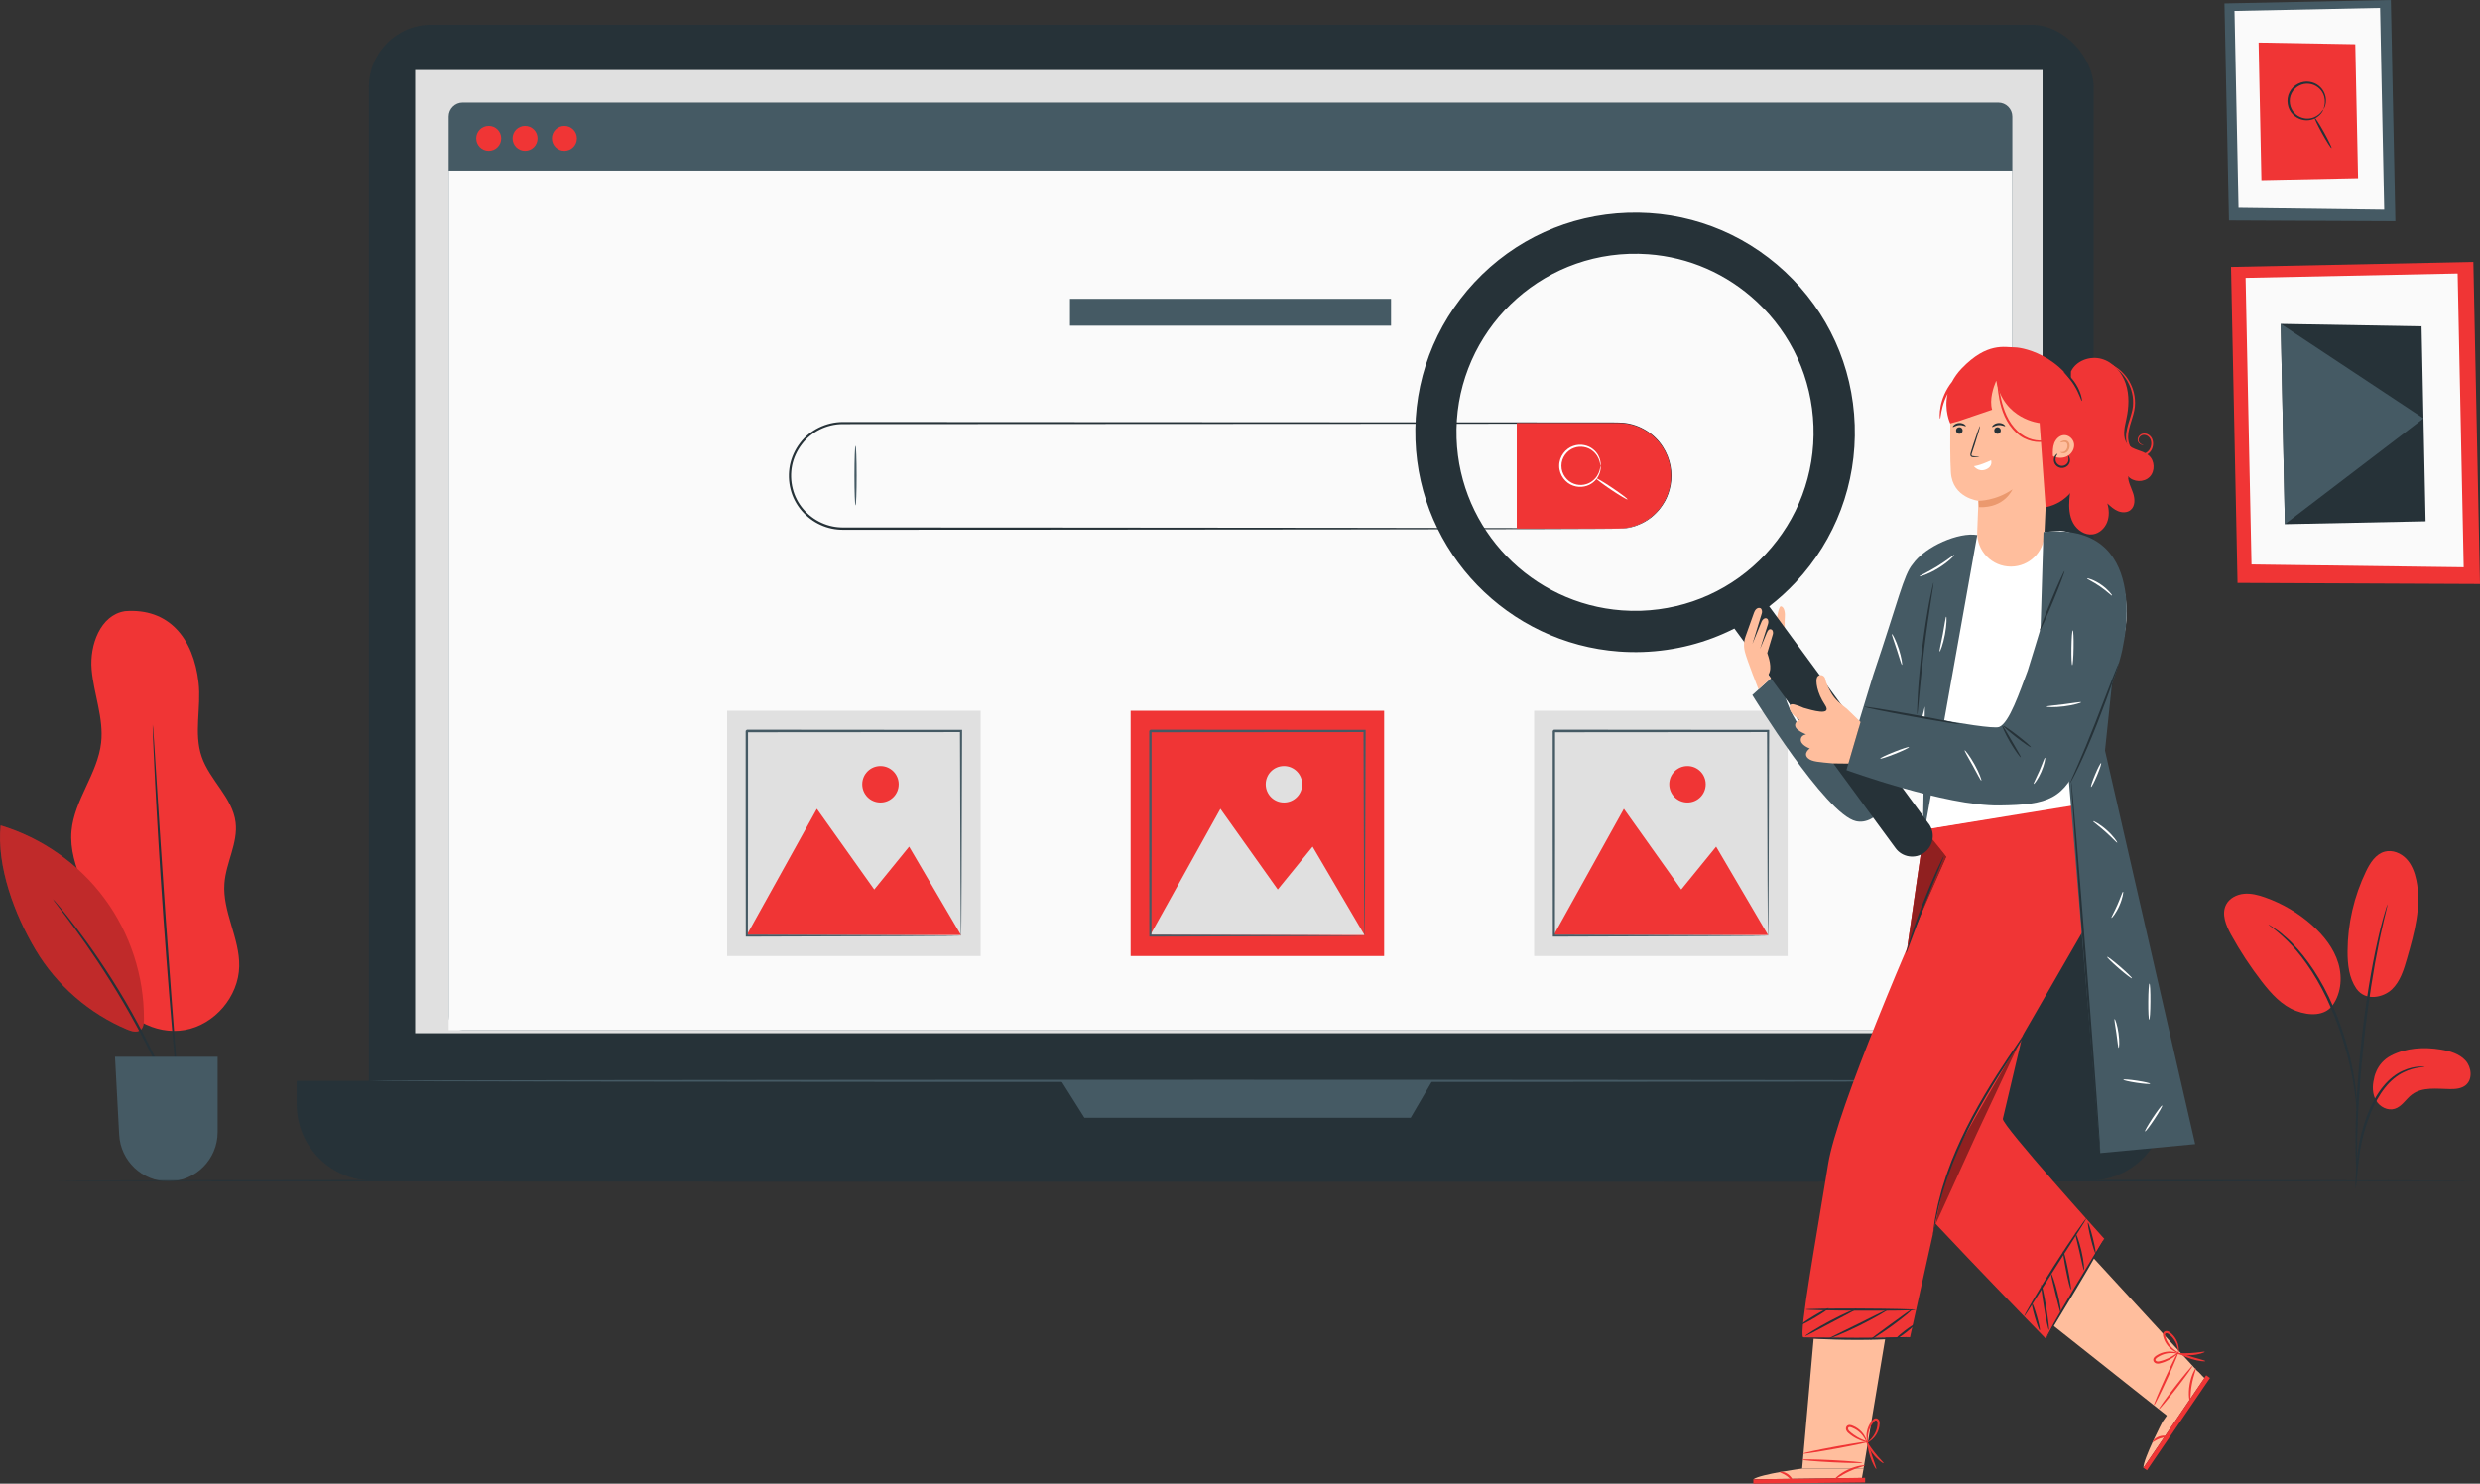 <?xml version="1.0" encoding="UTF-8"?>
<svg id="Layer_2" data-name="Layer 2" xmlns="http://www.w3.org/2000/svg" viewBox="0 0 578.07 345.84">
  <rect x="0" y="0" width="578.07" height="345.84" fill="#333333" stroke="none"/>
  <defs>
    <style>
 .cls-1{fill:#fff;}
.cls-2{fill:#fafafa;}
.cls-3{fill:#455a64;}
.cls-4{opacity:.2;}
.cls-5{fill:#f03535;}
.cls-6{fill:#e0e0e0;}
.cls-7{opacity:.4;}
.cls-8{fill:#eb996e;}
.cls-9{fill:#ffbe9d;}
.cls-10{fill:#263238;}
	 #hander{animation:slap 4s forwards infinite;transform-box:fill-box;transform-origin:center right}
      @-webkit-keyframes slap{0%{transform:rotate(0deg);}
      25%{transform:rotate(3deg);/* Sağa döndür */
      }
      50%{transform:rotate(0deg);/* Sola döndür */
      }
      75%{transform:rotate(2deg);/* Küçük bir düzeltme */
      }
      100%{transform:rotate(0deg);/* Başlangıç durumuna dönüş */
      }
      }
    </style>
  </defs>
  <g id="Device">
    <g>
      <g>
        <rect class="cls-10" x="85.98" y="5.76" width="402.04" height="265.86" rx="14.57" ry="14.57"/>
        <path class="cls-10" d="m69.16,251.95h435.57v5.47c0,9.82-7.97,17.8-17.8,17.8H86.96c-9.82,0-17.8-7.97-17.8-17.8v-5.47h0Z"/>
        <rect class="cls-6" x="96.77" y="16.32" width="379.33" height="224.52"/>
        <polygon class="cls-3" points="247.36 251.95 252.77 260.55 328.82 260.55 333.84 251.95 247.36 251.95"/>
      </g>
      <g>
        <g>
          <path class="cls-3" d="m107.85,23.92h357.94c1.81,0,3.27,1.47,3.27,3.27v209.65c0,1.81-1.47,3.27-3.27,3.27H107.85c-1.81,0-3.27-1.47-3.27-3.27V27.19c0-1.81,1.47-3.27,3.27-3.27Z"/>
          <rect class="cls-2" x="104.58" y="39.76" width="364.48" height="200.36"/>
          <path class="cls-5" d="m134.47,32.27c0,1.61-1.3,2.91-2.91,2.91s-2.91-1.3-2.91-2.91,1.3-2.91,2.91-2.91,2.91,1.3,2.91,2.91Z"/>
          <path class="cls-5" d="m116.83,32.27c0,1.61-1.3,2.91-2.91,2.91s-2.91-1.3-2.91-2.91,1.3-2.91,2.91-2.91,2.91,1.3,2.91,2.91Z"/>
          <path class="cls-5" d="m125.3,32.27c0,1.61-1.3,2.91-2.91,2.91s-2.91-1.3-2.91-2.91,1.3-2.91,2.91-2.91,2.91,1.3,2.91,2.91Z"/>
        </g>
        <g>
          <g>
            <path class="cls-10" d="m377.2,123.21s.38-.04,1.13-.08c.37-.04.83-.12,1.37-.21.53-.15,1.16-.28,1.84-.56,1.35-.53,2.97-1.41,4.44-2.95.74-.76,1.41-1.7,2-2.77.57-1.08,1-2.32,1.23-3.68.49-2.7,0-5.94-1.84-8.75-1.81-2.8-5.11-5.04-9.01-5.41-.97-.07-1.97-.06-2.99-.05-1.02,0-2.06,0-3.11,0-2.11,0-4.28,0-6.51,0-4.47,0-9.2.01-14.16.02-39.72.02-94.56.05-155.14.08-3.71,0-7.37,1.78-9.56,4.73-1.11,1.45-1.9,3.15-2.26,4.93-.35,1.78-.3,3.64.15,5.39.87,3.52,3.43,6.5,6.68,7.96,1.62.75,3.39,1.11,5.16,1.09,1.8,0,3.59,0,5.38,0,14.29,0,28.06.01,41.19.02,26.25.02,49.89.04,69.75.06,19.85.03,35.91.06,47.02.08,5.54.02,9.85.04,12.78.05,1.45.01,2.56.02,3.32.03.75,0,1.13.03,1.13.03,0,0-.38.02-1.13.03-.76,0-1.87.01-3.32.03-2.93.01-7.24.03-12.78.05-11.11.02-27.17.05-47.02.08-19.86.02-43.5.03-69.75.06-13.13,0-26.91,0-41.19.02-1.79,0-3.58,0-5.38,0-1.83.02-3.69-.35-5.37-1.13-3.38-1.52-6.06-4.63-6.97-8.3-.47-1.82-.52-3.76-.16-5.62.38-1.86,1.19-3.63,2.35-5.15,2.29-3.07,6.11-4.93,9.98-4.93,60.58.03,115.43.06,155.14.08,4.96,0,9.69.01,14.16.02,2.24,0,4.41,0,6.51,0,1.05,0,2.09,0,3.11,0,1.02,0,2.02,0,3.02.07,4,.4,7.36,2.7,9.19,5.57,1.87,2.87,2.35,6.18,1.84,8.92-.25,1.38-.69,2.64-1.28,3.73-.61,1.08-1.29,2.02-2.05,2.79-1.5,1.55-3.15,2.43-4.52,2.94-.68.28-1.32.4-1.86.54-.55.08-1.01.16-1.39.19-.75.03-1.13.03-1.13.03Z"/>
            <path class="cls-5" d="m377.2,123.21h-23.65v-24.62h23.65c6.8,0,12.31,5.51,12.31,12.31h0c0,6.8-5.51,12.31-12.31,12.31Z"/>
            <g>
              <path class="cls-1" d="m373.07,108.59c-.05,0-.04-.42-.24-1.12-.2-.69-.68-1.69-1.72-2.46-1.01-.77-2.65-1.19-4.24-.6-1.57.55-2.93,2.22-2.91,4.17-.02,1.95,1.34,3.63,2.91,4.18,1.59.6,3.23.17,4.24-.6,1.04-.77,1.52-1.77,1.72-2.46.2-.7.19-1.12.24-1.12.02,0,.03.1.04.3.01.2,0,.49-.09.87-.15.73-.6,1.83-1.69,2.7-1.06.87-2.85,1.39-4.62.76-1.75-.58-3.29-2.44-3.27-4.63-.02-2.19,1.51-4.05,3.27-4.63,1.77-.63,3.57-.11,4.62.76,1.1.87,1.55,1.97,1.69,2.7.08.37.1.67.09.87,0,.2-.02.3-.04.3Z"/>
              <path class="cls-1" d="m379.36,116.41c-.08.12-1.78-.88-3.8-2.24-2.02-1.36-3.59-2.55-3.51-2.67.08-.12,1.78.88,3.8,2.24,2.02,1.36,3.59,2.55,3.51,2.67Z"/>
            </g>
            <path class="cls-3" d="m199.42,117.82c-.14,0-.26-3.12-.26-6.96s.12-6.96.26-6.96.26,3.12.26,6.96-.12,6.96-.26,6.96Z"/>
          </g>
          <g>
            <rect class="cls-6" x="169.49" y="165.68" width="59.09" height="57.17"/>
            <polygon class="cls-5" points="174.07 217.95 190.41 188.53 203.78 207.34 211.91 197.35 223.99 217.95 174.07 217.95"/>
            <path class="cls-5" d="m209.48,182.81c0,2.35-1.9,4.25-4.25,4.25s-4.25-1.9-4.25-4.25,1.9-4.25,4.25-4.25,4.25,1.9,4.25,4.25Z"/>
            <path class="cls-3" d="m223.99,218.11s0-.08-.01-.23c0-.17,0-.39-.01-.67,0-.61-.02-1.47-.03-2.57-.01-2.27-.04-5.55-.06-9.71-.03-8.35-.07-20.24-.12-34.52l.24.24c-14.46.01-31.6.03-49.92.04-.07.06.53-.53.28-.27h0v3.24c0,1.08,0,2.16,0,3.23,0,2.14,0,4.26,0,6.37,0,4.2,0,8.31,0,12.32,0,8.01-.02,15.58-.03,22.54l-.24-.25c14.9.05,27.35.09,36.1.12,4.36.03,7.8.05,10.18.06,1.16.01,2.06.02,2.7.03.29,0,.52.01.7.01.16,0,.24,0,.25.01,0,0-.07,0-.22.01-.17,0-.39,0-.67.01-.63,0-1.51.02-2.65.03-2.37.02-5.79.04-10.13.06-8.79.03-21.29.07-36.26.12h-.25s0-.25,0-.25c0-6.96-.02-14.53-.03-22.54,0-4,0-8.12,0-12.32,0-2.1,0-4.22,0-6.37,0-1.07,0-2.15,0-3.23v-3.23h0c-.25.23.34-.37.29-.3,18.32.01,35.46.03,49.92.04h.24s0,.24,0,.24c-.05,14.34-.09,26.28-.12,34.67-.03,4.14-.05,7.4-.06,9.65-.01,1.09-.02,1.93-.03,2.53,0,.27,0,.48-.01.64,0,.14,0,.21-.01.21Z"/>
          </g>
          <g>
            <rect class="cls-5" x="263.54" y="165.68" width="59.09" height="57.17"/>
            <polygon class="cls-6" points="268.12 217.95 284.47 188.53 297.84 207.34 305.96 197.35 318.05 217.95 268.12 217.95"/>
            <path class="cls-6" d="m303.53,182.81c0,2.35-1.9,4.25-4.25,4.25s-4.25-1.9-4.25-4.25,1.9-4.25,4.25-4.25,4.25,1.9,4.25,4.25Z"/>
            <path class="cls-3" d="m318.05,218.11s0-.08-.01-.23c0-.17,0-.39-.01-.67,0-.61-.02-1.47-.03-2.57-.01-2.27-.04-5.55-.06-9.71-.03-8.35-.07-20.24-.12-34.52l.24.24c-14.46.01-31.6.03-49.92.04-.07.06.53-.53.28-.27h0v3.24c0,1.08,0,2.16,0,3.23,0,2.14,0,4.26,0,6.37,0,4.2,0,8.31,0,12.32,0,8.01-.02,15.58-.03,22.54l-.24-.25c14.9.05,27.35.09,36.1.12,4.36.03,7.8.05,10.18.06,1.16.01,2.06.02,2.7.03.29,0,.52.01.7.01.16,0,.24,0,.25.01,0,0-.07,0-.22.01-.17,0-.39,0-.67.01-.63,0-1.51.02-2.65.03-2.37.02-5.79.04-10.13.06-8.79.03-21.29.07-36.26.12h-.25s0-.25,0-.25c0-6.96-.02-14.53-.03-22.54,0-4,0-8.12,0-12.32,0-2.1,0-4.22,0-6.37,0-1.07,0-2.15,0-3.23v-3.23h0c-.25.23.34-.37.29-.3,18.32.01,35.46.03,49.92.04h.24s0,.24,0,.24c-.05,14.34-.09,26.28-.12,34.67-.03,4.14-.05,7.4-.06,9.65-.01,1.09-.02,1.93-.03,2.53,0,.27,0,.48-.01.64,0,.14,0,.21-.01.21Z"/>
          </g>
          <g>
            <rect class="cls-6" x="357.6" y="165.68" width="59.09" height="57.17"/>
            <polygon class="cls-5" points="362.18 217.95 378.52 188.53 391.89 207.34 400.02 197.35 412.11 217.95 362.18 217.95"/>
            <path class="cls-5" d="m397.59,182.81c0,2.35-1.9,4.25-4.25,4.25s-4.25-1.9-4.25-4.25,1.9-4.25,4.25-4.25,4.25,1.9,4.25,4.25Z"/>
            <path class="cls-3" d="m412.11,218.11s0-.08-.01-.23c0-.17,0-.39-.01-.67,0-.61-.02-1.47-.03-2.57-.01-2.27-.04-5.55-.06-9.71-.03-8.35-.07-20.24-.12-34.52l.24.24c-14.46.01-31.6.03-49.92.04-.07.06.53-.53.28-.27h0v3.24c0,1.08,0,2.16,0,3.23,0,2.14,0,4.26,0,6.37,0,4.2,0,8.31,0,12.32,0,8.01-.02,15.58-.03,22.54l-.24-.25c14.9.05,27.35.09,36.1.12,4.36.03,7.8.05,10.18.06,1.16.01,2.06.02,2.7.03.29,0,.52.01.7.01.16,0,.24,0,.25.01,0,0-.07,0-.22.01-.17,0-.39,0-.67.01-.63,0-1.51.02-2.65.03-2.37.02-5.79.04-10.13.06-8.79.03-21.29.07-36.26.12h-.25s0-.25,0-.25c0-6.96-.02-14.53-.03-22.54,0-4,0-8.12,0-12.32,0-2.1,0-4.22,0-6.37,0-1.07,0-2.15,0-3.23v-3.23h0c-.25.23.34-.37.29-.3,18.32.01,35.46.03,49.92.04h.24s0,.24,0,.24c-.05,14.34-.09,26.28-.12,34.67-.03,4.14-.05,7.4-.06,9.65-.01,1.09-.02,1.93-.03,2.53,0,.27,0,.48-.01.64,0,.14,0,.21-.01.21Z"/>
          </g>
          <rect class="cls-3" x="249.4" y="69.65" width="74.84" height="6.27"/>
        </g>
      </g>
      <path class="cls-3" d="m484.56,251.95c0,.14-89.23.26-199.28.26s-199.3-.12-199.3-.26,89.21-.26,199.3-.26,199.28.12,199.28.26Z"/>
    </g>
  </g>
  <g id="Plants">
    <g>
      <g>
        <path class="cls-5" d="m29.06,142.48c-5.66.91-8.2,7.87-7.7,13.59.5,5.72,2.84,11.3,2.22,17.01-.8,7.24-6.27,13.36-6.91,20.62-.75,8.56,5.3,16.15,7.11,24.55.88,4.09.76,8.41,2.28,12.3,2.57,6.57,10.09,10.78,17.03,9.54,6.94-1.24,12.54-7.8,12.67-14.85.13-6.57-3.93-12.76-3.44-19.32.36-4.85,3.2-9.44,2.6-14.26-.72-5.74-6.04-9.81-7.91-15.28-1.88-5.47-.07-11.5-.72-17.24-1.16-10.31-6.88-17.5-17.22-16.67"/>
        <g>
          <path class="cls-5" d="m.14,192.39c-.96,9.55,3.26,20.79,8.17,29.04,4.91,8.25,12.53,14.86,21.38,18.56,1,.42,2.24.77,3.08.09.69-.56.77-1.56.78-2.45.07-10.05-3.2-20.1-9.18-28.18-5.97-8.09-14.62-14.16-24.24-17.05"/>
          <path class="cls-4" d="m.14,192.39c-.96,9.55,3.26,20.79,8.17,29.04,4.91,8.25,12.53,14.86,21.38,18.56,1,.42,2.24.77,3.08.09.69-.56.77-1.56.78-2.45.07-10.05-3.2-20.1-9.18-28.18-5.97-8.09-14.62-14.16-24.24-17.05"/>
        </g>
        <path class="cls-10" d="m41.75,259.96s-.11-.18-.27-.53c-.18-.41-.41-.93-.68-1.56-.57-1.36-1.43-3.33-2.52-5.74-2.18-4.82-5.41-11.39-9.48-18.36-4.08-6.97-8.21-13.01-11.34-17.28-1.56-2.14-2.85-3.85-3.76-5.02-.42-.55-.76-1-1.03-1.36-.23-.32-.34-.49-.33-.5.01-.01.16.14.42.43.29.34.66.77,1.11,1.3.96,1.13,2.3,2.81,3.9,4.92,3.22,4.22,7.41,10.24,11.51,17.23,4.08,6.99,7.27,13.61,9.37,18.48,1.05,2.44,1.86,4.42,2.37,5.82.24.65.43,1.18.59,1.6.13.37.19.57.17.57Z"/>
        <path class="cls-10" d="m35.6,168.9s.05.31.1.92c.05.65.11,1.53.19,2.63.15,2.34.36,5.63.62,9.68.52,8.17,1.24,19.46,2.12,31.93.88,12.47,1.74,23.75,2.38,31.91.31,4.04.56,7.34.74,9.67.08,1.1.14,1.98.18,2.63.04.6.04.92.03.92-.02,0-.06-.31-.13-.91-.07-.65-.16-1.52-.28-2.62-.22-2.33-.53-5.62-.91-9.66-.73-8.16-1.66-19.44-2.54-31.91-.88-12.47-1.54-23.76-1.96-31.94-.19-4.05-.34-7.35-.45-9.69-.04-1.11-.07-1.99-.09-2.64-.01-.6-.01-.92,0-.92Z"/>
      </g>
      <path class="cls-3" d="m26.81,246.34h23.92v17.56c0,6.34-5.14,11.48-11.48,11.48h0c-6.1,0-11.14-4.77-11.47-10.87l-.97-18.18Z"/>
    </g>
    <g>
      <path class="cls-5" d="m557.33,246.06c3.53-1.82,7.69-2.06,11.62-1.41,2.11.35,4.3.98,5.74,2.56,1.43,1.58,1.71,4.37.06,5.73-.98.81-2.35.93-3.62.92-3.07-.04-6.48-.58-8.93,1.27-1.4,1.05-2.33,2.81-4.01,3.33-1.64.51-3.49-.46-4.35-1.94s-.9-3.33-.49-4.99c0,0,.43-3.63,3.99-5.47Z"/>
      <path class="cls-5" d="m549.24,230.43c2.16,3.09,6.36,2.06,8.31.18,1.95-1.88,2.77-4.61,3.52-7.22,1.71-5.95,3.44-12.19,2.16-18.25-.38-1.81-1.06-3.62-2.33-4.96-1.27-1.34-3.23-2.14-5.02-1.67-2.12.56-3.43,2.63-4.38,4.61-2.8,5.8-4.28,12.23-4.3,18.67-.01,3.01.34,6.16,2.04,8.64"/>
      <path class="cls-5" d="m543.3,234.86c2.35-2.78,2.79-6.85,1.75-10.33-1.04-3.49-3.4-6.46-6.12-8.88-3.19-2.84-6.93-5.05-10.96-6.47-1.58-.56-3.26-1-4.93-.84-1.67.16-3.36,1.01-4.14,2.5-1.15,2.2-.05,4.87,1.15,7.05,2.11,3.84,4.52,7.5,7.2,10.96,2.16,2.78,4.63,5.53,7.92,6.78s6.7,1.11,8.45-1.17"/>
      <path class="cls-10" d="m549.09,276.99s.11-.5.2-1.4c.1-1.02.22-2.3.37-3.83.18-1.61.41-3.53.86-5.61.45-2.08,1.14-4.34,2.04-6.63.93-2.27,2.06-4.34,3.38-5.99,1.31-1.66,2.84-2.86,4.28-3.56,1.43-.71,2.71-.99,3.6-1.12.89-.09,1.4-.16,1.4-.2,0-.04-.5-.05-1.42-.02-.91.06-2.25.29-3.76.98-1.51.67-3.13,1.89-4.51,3.59-1.39,1.69-2.56,3.8-3.51,6.12-.91,2.33-1.6,4.61-2.03,6.73-.42,2.12-.62,4.06-.75,5.68-.12,1.63-.17,2.94-.19,3.85-.02.91,0,1.41.03,1.42Z"/>
      <path class="cls-10" d="m549.35,274.04s.03-.23.04-.65c0-.49,0-1.1,0-1.86,0-1.61,0-3.95.08-6.84.14-5.77.64-13.74,1.6-22.5.97-8.76,2.25-16.64,3.42-22.29.28-1.42.55-2.69.82-3.81.25-1.12.46-2.08.67-2.86.18-.74.32-1.33.43-1.81.09-.42.13-.64.11-.64-.02,0-.1.2-.23.61-.14.47-.32,1.06-.54,1.78-.24.77-.49,1.73-.77,2.85-.29,1.11-.6,2.38-.9,3.8-1.27,5.65-2.62,13.54-3.59,22.31-.96,8.78-1.4,16.77-1.43,22.55-.03,2.89.03,5.23.1,6.85.05.76.08,1.37.11,1.86.03.42.06.65.08.65Z"/>
      <path class="cls-10" d="m549.39,258.63s.03-.69-.01-1.94c-.07-1.25-.24-3.05-.6-5.27-.37-2.21-.89-4.83-1.71-7.67-.78-2.86-1.85-5.94-3.21-9.08-2.66-6.31-6.28-11.47-9.42-14.67-.74-.85-1.56-1.46-2.22-2.06-.34-.29-.64-.57-.95-.8-.31-.21-.59-.41-.86-.59-1.04-.71-1.61-1.08-1.64-1.05-.09.13,2.32,1.55,5.36,4.79,3.03,3.23,6.55,8.36,9.19,14.62,1.35,3.11,2.43,6.17,3.23,9,.84,2.82,1.4,5.41,1.82,7.6.4,2.19.63,3.98.77,5.21.12,1.24.2,1.93.24,1.93Z"/>
    </g>
  </g>
  <g id="Pictures">
    <g>
      <polygon class="cls-5" points="576.52 61.06 520.03 62.22 521.55 135.88 578.07 136.13 576.52 61.06"/>
      <polygon class="cls-2" points="572.86 63.75 523.43 64.77 524.81 131.58 574.27 132.23 572.86 63.75"/>
      <polygon class="cls-10" points="564.45 76.07 531.63 75.5 532.59 122.19 565.39 121.52 564.45 76.07"/>
      <polygon class="cls-3" points="532.59 122.19 564.9 97.53 531.63 75.5 532.59 122.19"/>
    </g>
    <g>
      <g>
        <polygon class="cls-3" points="557.29 0 518.5 .8 519.55 51.38 558.35 51.55 557.29 0"/>
        <polygon class="cls-2" points="554.78 1.85 520.84 2.55 521.78 48.43 555.74 48.87 554.78 1.85"/>
        <polygon class="cls-5" points="549 10.31 526.46 9.92 527.12 41.98 549.65 41.52 549 10.31"/>
      </g>
      <g>
        <path class="cls-10" d="m541.58,25.52s.13-.36.26-1.02c.12-.64.15-1.66-.38-2.72-.5-1.04-1.66-2.07-3.2-2.24-1.51-.21-3.3.59-4.1,2.19-.82,1.58-.42,3.5.63,4.6,1.04,1.14,2.56,1.48,3.69,1.28,1.17-.19,1.97-.81,2.42-1.28.46-.49.63-.83.67-.81.02,0-.09.39-.52.94-.42.54-1.25,1.26-2.51,1.51-1.23.27-2.92-.05-4.11-1.31-1.2-1.21-1.68-3.38-.75-5.17.9-1.8,2.94-2.69,4.62-2.43,1.72.22,2.97,1.4,3.47,2.56.53,1.17.44,2.26.25,2.92-.2.67-.44.99-.46.97Z"/>
        <path class="cls-10" d="m543.47,34.54c-.13.07-1.11-1.45-2.19-3.4-1.08-1.95-1.86-3.59-1.74-3.66.13-.07,1.11,1.45,2.19,3.4,1.08,1.95,1.86,3.59,1.74,3.66Z"/>
      </g>
    </g>
  </g>
  <g id="Floor">
    <path class="cls-10" d="m577.57,275.22c0,.14-126.52.26-282.56.26s-282.59-.12-282.59-.26,126.5-.26,282.59-.26,282.56.12,282.56.26Z"/>
  </g>
  <g id="Character">
    <g>
      <path class="cls-9" d="m413.3,150.76s.89-9.49,1.79-9.42c.9.08,1.04,1.76.94,2.58-.11.82.04,3.99.04,3.99l-2.77,2.85Z"/>
      <path class="cls-10" d="m494.73,142.98l-4.54,31.97,21.02,91.74-58.01,4.64,24.96-147.74s16.53-1.84,16.57,19.39Z"/>
      <g>
        <polygon class="cls-9" points="423.42 304.47 420.07 342.33 434.38 342.33 440.69 304.47 423.42 304.47"/>
        <g>
          <path class="cls-9" d="m420.07,342.33s-9.66,1.25-11.38,2.49l25.31-.31.39-2.19h-14.31Z"/>
          <polygon class="cls-5" points="408.69 344.83 408.69 345.84 434.75 345.56 434.75 344.47 408.69 344.83"/>
          <path class="cls-5" d="m417.91,345.41c-.13.06-.55-.72-1.39-1.33-.83-.63-1.69-.8-1.67-.94-.01-.13,1.01-.18,1.97.54.97.71,1.22,1.7,1.09,1.73Z"/>
          <path class="cls-5" d="m434.71,341.58c.03.15-1.74.49-3.72,1.43-1.99.92-3.38,2.05-3.48,1.94-.09-.09,1.2-1.43,3.27-2.39,2.06-.97,3.92-1.1,3.93-.98Z"/>
          <path class="cls-5" d="m434.12,340.96c0,.14-3.16.09-7.04-.1-3.88-.2-7.02-.47-7.02-.6,0-.14,3.16-.09,7.04.1,3.88.2,7.02.47,7.02.6Z"/>
          <path class="cls-5" d="m435.8,335.99c.02.14-3.44.88-7.75,1.67-4.31.79-7.81,1.31-7.84,1.18-.02-.14,3.44-.88,7.75-1.67,4.3-.79,7.81-1.31,7.84-1.18Z"/>
          <path class="cls-5" d="m435.55,336.16c0,.06-.76.01-1.89-.41-.56-.22-1.21-.53-1.88-.98-.33-.23-.66-.47-1-.78-.17-.16-.34-.35-.44-.62-.09-.27-.1-.58.08-.86.18-.3.56-.39.81-.35.27.02.49.11.69.2.41.17.79.38,1.12.62.66.47,1.15,1.03,1.48,1.54.66,1.04.72,1.82.67,1.82-.08.03-.27-.7-.96-1.62-.34-.46-.83-.95-1.45-1.37-.31-.21-.66-.39-1.04-.54-.37-.17-.79-.24-.91-.02-.15.24-.01.6.28.85.29.27.61.53.92.75.62.45,1.23.78,1.75,1.03,1.05.49,1.77.66,1.75.74Z"/>
          <path class="cls-5" d="m435.42,336.5s-.38-.66-.36-1.87c.01-.6.14-1.31.44-2.05.15-.37.35-.74.6-1.09.12-.18.26-.35.42-.52.16-.17.4-.38.75-.37.35.02.6.25.72.49.13.26.14.51.14.74-.02.44-.09.86-.2,1.24-.22.77-.59,1.4-.96,1.86-.77.93-1.48,1.22-1.5,1.17-.05-.07.57-.46,1.21-1.38.31-.46.63-1.06.8-1.77.09-.35.14-.74.16-1.13.03-.38-.15-.72-.39-.72-.22-.02-.53.38-.75.68-.23.32-.43.66-.58.99-.3.67-.45,1.33-.51,1.89-.12,1.12.09,1.82,0,1.84Z"/>
          <path class="cls-5" d="m437.34,342.41c-.12.06-.88-1.2-1.44-2.93-.56-1.73-.68-3.2-.55-3.22.14-.02.48,1.38,1.03,3.07.54,1.69,1.09,3.02.96,3.09Z"/>
          <path class="cls-5" d="m439.05,341.07c-.07.11-1.37-.74-2.53-2.24-1.17-1.49-1.68-2.95-1.56-2.99.13-.06.83,1.26,1.96,2.68,1.11,1.44,2.23,2.43,2.13,2.54Z"/>
        </g>
      </g>
      <g>
        <polygon class="cls-9" points="476.83 307.58 506.15 330.82 513.13 320.61 486.91 292.08 476.83 307.58"/>
        <g>
          <path class="cls-9" d="m504.08,331.39s-4.51,8.63-4.47,10.76l14.24-20.92-1.57-1.57-8.2,11.73Z"/>
          <polygon class="cls-5" points="499.61 342.14 500.44 342.72 515.13 321.2 514.24 320.57 499.61 342.14"/>
          <path class="cls-5" d="m505.37,334.92c-.03.14-.9.04-1.88.38-.99.32-1.62.93-1.73.83-.11-.07.43-.93,1.57-1.31,1.13-.39,2.09-.03,2.04.1Z"/>
          <path class="cls-5" d="m511.84,318.95c.14.06-.59,1.71-.96,3.87-.38,2.15-.26,3.95-.41,3.96-.12.03-.48-1.81-.09-4.05.38-2.24,1.34-3.85,1.45-3.78Z"/>
          <path class="cls-5" d="m511.04,318.4c.11.08-1.56,2.41-3.72,5.2-2.16,2.79-4,4.98-4.11,4.89-.11-.08,1.56-2.41,3.72-5.2,2.16-2.79,4-4.98,4.11-4.89Z"/>
          <path class="cls-5" d="m507.89,314.85c.13.06-1.08,2.95-2.68,6.47-1.61,3.51-3.01,6.32-3.14,6.26-.13-.06,1.08-2.95,2.68-6.47,1.61-3.51,3.01-6.31,3.14-6.26Z"/>
          <path class="cls-5" d="m507.88,315.16s-.43.63-1.42,1.31c-.5.34-1.13.69-1.87.98-.38.14-.77.27-1.21.37-.22.05-.48.07-.76,0-.27-.08-.53-.25-.66-.56-.14-.32,0-.68.18-.87.17-.21.37-.34.56-.46.37-.24.76-.43,1.14-.56.77-.27,1.5-.35,2.11-.33,1.23.05,1.9.45,1.88.49-.02.08-.72-.18-1.88-.14-.57.02-1.25.13-1.95.41-.35.14-.7.32-1.04.54-.35.21-.65.52-.54.73.11.26.48.35.86.26.39-.08.78-.2,1.14-.32.72-.25,1.34-.56,1.85-.85,1.01-.58,1.55-1.07,1.61-1.01Z"/>
          <path class="cls-5" d="m508.09,315.47s-.76-.07-1.73-.78c-.48-.35-1-.86-1.43-1.53-.22-.33-.4-.71-.55-1.12-.08-.21-.14-.41-.19-.64-.04-.23-.08-.54.12-.83.21-.28.55-.35.82-.31.28.04.5.18.68.31.35.27.65.56.9.88.51.62.81,1.29.98,1.86.32,1.16.15,1.91.1,1.9-.09,0-.05-.73-.44-1.79-.2-.52-.51-1.12-.99-1.67-.24-.28-.52-.54-.84-.77-.29-.24-.67-.29-.81-.1-.15.17,0,.65.13,1.01.13.38.29.73.48,1.04.38.63.83,1.13,1.25,1.5.85.74,1.55.97,1.51,1.05Z"/>
          <path class="cls-5" d="m514.04,317.27c-.02.13-1.49.04-3.23-.5-1.74-.53-3.01-1.27-2.95-1.39.06-.13,1.41.4,3.1.91,1.69.52,3.1.84,3.08.98Z"/>
          <path class="cls-5" d="m513.91,315.1c.04.12-1.39.7-3.28.79-1.89.11-3.38-.31-3.35-.43.03-.14,1.5.04,3.32-.07,1.82-.09,3.27-.43,3.31-.29Z"/>
        </g>
      </g>
      <g>
        <g>
          <g>
            <path class="cls-5" d="m448.57,193.36s-11.2,74.38-9.57,77.98c1.63,3.6,37.89,40.73,37.89,40.73l13.61-23.31s-24-26.59-23.65-27.97c.35-1.38,17.3-73.41,17.3-73.41l-35.58,5.98Z"/>
            <g>
              <path class="cls-5" d="m451.15,285.41l9.56-21,11.05-23.59c-6.6,9.66-12.42,19.85-17.04,30.84-1.82,4.51-3.02,9.09-3.57,13.75Z"/>
              <path class="cls-7" d="m451.15,285.41l9.56-21,11.05-23.59c-6.6,9.66-12.42,19.85-17.04,30.84-1.82,4.51-3.02,9.09-3.57,13.75Z"/>
            </g>
            <g>
              <path class="cls-5" d="m444.59,220.81c.11-.79,9.14-21.1,9.14-21.1l-4.39-6.19-.78-.17-3.98,27.46Z"/>
              <path class="cls-7" d="m444.59,220.81c.11-.79,9.14-21.1,9.14-21.1l-4.39-6.19-.78-.17-3.98,27.46Z"/>
            </g>
          </g>
          <path class="cls-5" d="m490.51,186.36l.68,2.76c1.99,8.13.77,16.72-3.41,23.97l-30.36,52.62c-2.15,3.73-3.72,7.76-4.65,11.96l-7.56,34.03s-23.86.81-24.9,0c-1.03-.81,3.08-23.32,5.82-40.37,2.07-12.86,19.28-52.77,27.61-71.62l-5.16-6.35,8.97-1.5,32.97-5.5Z"/>
        </g>
        <path class="cls-10" d="m445.2,311.7s-.35.09-.98.16c-.63.07-1.55.15-2.69.22-2.27.15-5.42.26-8.89.25-3.47,0-6.62-.12-8.89-.23-1.14-.06-2.06-.11-2.69-.16-.63-.05-.98-.1-.98-.13,0-.03.35-.06.99-.06.75,0,1.65,0,2.69,0,2.4.02,5.48.05,8.88.08,3.47,0,6.6-.05,8.87-.1,1.05-.02,1.94-.05,2.69-.06.64,0,.99,0,.99.04Z"/>
        <path class="cls-10" d="m446.51,305.32c0,.14-5.74.23-12.82.2-7.08-.03-12.81-.16-12.81-.3,0-.14,5.74-.23,12.82-.2,7.08.03,12.81.16,12.81.3Z"/>
        <path class="cls-10" d="m486.33,283.95s-.16.35-.51.94c-.42.67-.94,1.5-1.54,2.46-1.38,2.17-3.17,4.98-5.15,8.08-1.97,3.11-3.75,5.93-5.12,8.11-.62.96-1.14,1.78-1.57,2.45-.38.57-.6.88-.63.86-.03-.02.14-.36.46-.96.33-.6.82-1.47,1.43-2.53,1.24-2.12,2.99-5.02,5-8.19,2.01-3.16,3.88-5.99,5.28-8.01.7-1.01,1.27-1.82,1.68-2.38.41-.55.65-.85.67-.83Z"/>
        <path class="cls-10" d="m475.46,310.07c-.13.04-.65-1.36-1.16-3.12-.51-1.77-.82-3.23-.68-3.26s.65,1.37,1.16,3.12c.51,1.76.81,3.22.68,3.26Z"/>
        <path class="cls-10" d="m477.58,310c-.14.02-.64-2.32-1.12-5.24-.48-2.92-.77-5.3-.63-5.32s.64,2.32,1.12,5.24c.48,2.92.77,5.3.63,5.32Z"/>
        <path class="cls-10" d="m480.36,306.05c-.14.03-.63-2.03-1.26-4.56-.62-2.53-1.13-4.59-.99-4.63.13-.04.86,1.96,1.48,4.51.62,2.55.9,4.66.77,4.68Z"/>
        <path class="cls-10" d="m482.71,300.59c-.13.03-.64-1.95-1.13-4.42-.49-2.47-.78-4.49-.64-4.51.14-.02.64,1.95,1.13,4.42.49,2.46.78,4.48.64,4.51Z"/>
        <path class="cls-10" d="m485.76,296.06c-.14.02-.51-1.96-1.07-4.36-.56-2.41-1.1-4.34-.97-4.39.13-.04.89,1.84,1.45,4.27.57,2.43.71,4.46.58,4.48Z"/>
        <path class="cls-10" d="m488.48,292.22c-.13.03-.65-1.56-1.14-3.55-.5-2-.79-3.64-.66-3.68.13-.03.64,1.56,1.14,3.56.5,2,.79,3.64.66,3.68Z"/>
        <path class="cls-10" d="m432.78,305.06c.06.13-2.64,1.5-5.94,3.25-3.3,1.74-5.96,3.2-6.03,3.08-.03-.06.59-.5,1.63-1.15,1.04-.65,2.51-1.5,4.17-2.38,1.66-.88,3.19-1.61,4.31-2.11,1.12-.5,1.84-.76,1.87-.7Z"/>
        <path class="cls-10" d="m440.13,305.18c.03.06-.68.53-1.88,1.23-1.2.69-2.87,1.6-4.76,2.54-1.89.93-3.63,1.72-4.91,2.24-1.28.53-2.09.81-2.11.75-.03-.06.73-.46,1.97-1.07,1.41-.69,3.04-1.49,4.83-2.37,1.79-.89,3.41-1.7,4.82-2.4,1.24-.61,2.01-.97,2.04-.91Z"/>
        <path class="cls-10" d="m445.74,305.17c.08.11-1.98,1.88-4.69,3.85-2.71,1.97-5.03,3.39-5.11,3.28-.08-.12,2.11-1.71,4.81-3.68,2.7-1.96,4.89-3.56,4.98-3.45Z"/>
        <path class="cls-10" d="m446.34,308.69c.08.11-.85.97-2.08,1.92-1.23.95-2.3,1.63-2.39,1.52-.08-.11.85-.97,2.08-1.92,1.23-.95,2.3-1.63,2.39-1.52Z"/>
        <path class="cls-10" d="m426.24,304.94c.07.12-1.31,1.07-3.09,2.13-1.78,1.06-3.27,1.82-3.34,1.7-.07-.12,1.31-1.07,3.09-2.13,1.78-1.06,3.27-1.82,3.34-1.7Z"/>
        <path class="cls-10" d="m453.07,199.57c.07.03-.44,1.29-1.27,3.33-.83,2.03-1.97,4.84-3.19,7.97-1.21,3.12-2.27,5.97-3.03,8.03-.76,2.06-1.24,3.33-1.31,3.31-.03-.01.04-.34.21-.94.17-.59.43-1.44.77-2.49.68-2.09,1.68-4.96,2.9-8.09,1.22-3.13,2.41-5.92,3.33-7.92.46-1,.84-1.81,1.12-2.35.28-.55.45-.85.48-.83Z"/>
        <path class="cls-10" d="m450.58,287.79s0-.2.04-.59c.06-.44.13-.99.21-1.68.09-.73.22-1.62.45-2.64.21-1.02.41-2.2.78-3.47.17-.64.34-1.31.52-2,.19-.69.44-1.4.67-2.14.44-1.49,1.05-3.03,1.65-4.66,1.29-3.23,2.89-6.72,4.78-10.27,3.81-7.09,7.88-13.12,10.87-17.45,1.5-2.16,2.74-3.89,3.6-5.08.41-.56.74-1.01,1.01-1.36.23-.31.36-.46.38-.45s-.09.19-.3.51c-.24.37-.55.84-.93,1.41-.86,1.27-2.03,3.03-3.47,5.17-2.91,4.37-6.93,10.43-10.72,17.48-1.88,3.53-3.48,6.99-4.79,10.2-.61,1.62-1.23,3.15-1.69,4.62-.24.73-.49,1.43-.69,2.12-.19.69-.38,1.35-.55,1.98-.38,1.26-.61,2.42-.84,3.44-.25,1.01-.41,1.9-.53,2.62-.13.68-.23,1.23-.31,1.66-.08.38-.12.58-.14.58Z"/>
      </g>
      <path class="cls-1" d="m480.35,123.7l-23.49,2s-7.05.16-14.68,18.04l-5.52,17.7,9.93,2.12.02.97,1.95,28.83,42.39-6.87c.1-3.66-1.96-9-3.52-14.01,1.58-3.96,8.28-21.19,8.27-29.49-.03-17.75-15.35-19.28-15.35-19.28"/>
      <path class="cls-10" d="m490.5,288.75s-.13.36-.43.97c-.31.61-.77,1.48-1.36,2.55-1.18,2.14-2.88,5.05-4.8,8.24-1.89,3.14-3.6,5.97-4.92,8.17-.59.97-1.09,1.79-1.5,2.47-.36.58-.57.89-.6.88-.03-.02.13-.36.43-.97.31-.61.77-1.48,1.36-2.55,1.18-2.14,2.88-5.05,4.8-8.25,1.89-3.14,3.6-5.97,4.92-8.16.59-.97,1.09-1.79,1.5-2.47.36-.58.57-.89.6-.88Z"/>
      <path class="cls-1" d="m484.93,166.09c.03.13-1.43.62-3.31.87-1.88.25-3.42.17-3.42.03,0-.14,1.51-.28,3.35-.53,1.84-.24,3.34-.51,3.37-.37Z"/>
      <g>
        <polygon class="cls-3" points="482.19 181.42 489.54 268.78 511.68 266.69 490.66 174.95 493.23 150.32 482.19 181.42"/>
        <path class="cls-10" d="m489.55,268.78c-.14.01-1.76-19.37-3.63-43.28-1.87-23.92-3.27-43.32-3.13-43.33.14-.01,1.76,19.37,3.63,43.29,1.87,23.91,3.27,43.31,3.13,43.32Z"/>
        <path class="cls-1" d="m487.41,183.44c-.13-.05.29-1.34.94-2.88.64-1.54,1.27-2.74,1.4-2.69.13.05-.29,1.34-.94,2.88-.64,1.54-1.27,2.74-1.4,2.69Z"/>
        <path class="cls-1" d="m493.52,196.43c-.11.09-1.22-1.18-2.77-2.55-1.54-1.38-2.93-2.34-2.85-2.46.06-.11,1.6.67,3.18,2.09,1.58,1.41,2.54,2.85,2.43,2.93Z"/>
        <path class="cls-1" d="m492.17,213.96c-.12-.08.65-1.36,1.38-3.04.74-1.67,1.17-3.1,1.32-3.07.13.02-.09,1.55-.86,3.27-.76,1.73-1.74,2.92-1.84,2.84Z"/>
        <path class="cls-1" d="m496.94,228.04c-.09.1-1.46-.93-3.05-2.31-1.6-1.38-2.82-2.59-2.73-2.69.09-.1,1.46.93,3.05,2.31,1.6,1.38,2.82,2.59,2.73,2.69Z"/>
        <path class="cls-1" d="m500.96,237.7c-.14,0-.24-1.89-.22-4.22.01-2.33.14-4.22.28-4.22.14,0,.24,1.89.22,4.22-.01,2.33-.14,4.22-.28,4.22Z"/>
        <path class="cls-1" d="m493.85,244.26c-.14,0-.27-1.51-.53-3.35-.26-1.84-.56-3.33-.42-3.37.13-.04.65,1.42.91,3.3.27,1.88.17,3.42.03,3.42Z"/>
        <path class="cls-1" d="m501.18,252.61c-.02.14-1.44.04-3.16-.22-1.73-.26-3.11-.58-3.09-.71.02-.14,1.44-.04,3.16.22,1.73.26,3.11.58,3.09.71Z"/>
        <path class="cls-1" d="m499.99,263.73c-.12-.08.69-1.49,1.79-3.16,1.1-1.67,2.09-2.96,2.21-2.88.12.08-.69,1.49-1.79,3.16-1.1,1.67-2.09,2.96-2.21,2.88Z"/>
      </g>
      <g>
        <path class="cls-5" d="m482.73,86.6c1.18-2.53,4.43-3.7,7.12-2.95,2.69.75,4.74,3.11,5.63,5.76s.75,5.55.15,8.27c-.43,1.99-1.02,4.31.3,5.85,1.23,1.43,3.53,1.4,4.95,2.64,1.41,1.23,1.49,3.69.16,5.01-1.33,1.32-3.78,1.23-5.01-.18.02,1.39.75,2.66,1.19,3.98s.49,2.99-.58,3.89c-.79.67-1.98.67-2.94.28-.96-.39-1.74-1.11-2.5-1.81.43,1.44.5,3.03-.06,4.43-.56,1.4-1.81,2.56-3.3,2.78-1.86.27-3.7-.98-4.6-2.63-.9-1.65-1.01-3.62-.88-5.49.21-2.92.97-5.78,1.33-8.68.36-2.91.28-5.99-1.08-8.58"/>
        <path class="cls-5" d="m499.68,103.65s-.12.08-.38.05c-.25-.03-.64-.2-.88-.65-.27-.43-.16-1.2.41-1.65.54-.5,1.58-.48,2.25.13.71.6.95,1.69.68,2.68-.13.5-.4,1-.82,1.38-.42.39-1,.62-1.59.65-.59.04-1.2-.09-1.74-.38-.55-.3-1-.76-1.33-1.3-.67-1.08-.83-2.44-.65-3.72.37-2.57,1.61-4.73,1.58-6.88.06-2.14-.66-4.02-1.5-5.4-.86-1.38-1.86-2.28-2.6-2.82-.74-.54-1.21-.75-1.19-.8,0-.02.13.03.35.13.23.09.55.26.94.51.79.49,1.85,1.38,2.79,2.79.91,1.4,1.69,3.34,1.66,5.6.04,2.29-1.21,4.51-1.55,6.94-.17,1.21-.01,2.43.57,3.4.56.98,1.61,1.55,2.62,1.48,1.03-.02,1.8-.81,2.03-1.68.26-.87.06-1.81-.51-2.31-.56-.52-1.37-.56-1.84-.17-.49.36-.61.97-.41,1.34.18.39.51.58.73.64.22.06.36.03.36.05Z"/>
        <g>
          <path class="cls-9" d="m476.54,124.58l1.34-30.52-12.12-9.18-11.02,5.39s-.37,13.83,0,19.83c.37,6,6.42,6.64,6.42,6.64,0,0-.14,3.52-.28,7.21-.17,4.47,3.43,8.17,7.91,8.13h0c4.17-.04,7.58-3.33,7.76-7.5Z"/>
          <g>
            <path class="cls-10" d="m455.94,100.35c0,.42.34.77.77.77s.77-.34.77-.77-.34-.77-.77-.77-.77.34-.77.77Z"/>
            <path class="cls-10" d="m455.2,99.52c.1.1.67-.38,1.49-.43.83-.06,1.45.35,1.53.24.04-.05-.06-.23-.33-.42-.27-.19-.72-.35-1.23-.32-.51.03-.94.25-1.18.47-.25.22-.33.41-.28.46Z"/>
          </g>
          <g>
            <path class="cls-10" d="m464.84,100.35c0,.42.34.77.77.77s.77-.34.77-.77-.34-.77-.77-.77-.77.34-.77.77Z"/>
            <path class="cls-10" d="m464.36,99.52c.1.1.67-.38,1.49-.43.83-.06,1.45.35,1.53.24.04-.05-.06-.23-.33-.42-.27-.19-.72-.35-1.23-.32-.51.03-.94.25-1.18.47-.25.22-.33.41-.28.46Z"/>
          </g>
          <path class="cls-1" d="m464.11,107.28c-1.03.51-2.85,1.24-4,1.38,0,0,1.02,1.45,2.74.78,1.78-.7,1.26-2.15,1.26-2.15Z"/>
          <path class="cls-8" d="m461.15,116.74s4.04.05,7.95-2.68c0,0-1.8,4.4-7.82,4.16l-.13-1.47Z"/>
          <path class="cls-5" d="m495.33,111.31c-.53.03-1.32-.06-2.17-.49-.86-.42-1.7-1.21-2.37-2.3-.68-1.08-1.21-2.41-1.77-3.8-1.12-2.79-1.97-5.38-2.54-7.26-.09-.3-.17-.57-.25-.83-.05-.32-.1-.61-.16-.82-3.27-12.51-14.27-14.84-16.44-14.84-2.33,0-6.41-1.28-12.36,4.9-1,1.04-1.72,2.09-2.26,3.11-1.53,1.92-2.34,4.05-2.65,5.65-.36,1.83-.21,2.98-.14,2.98.11,0,.13-1.13.6-2.87.23-.87.6-1.89,1.15-2.95-.87,3.87.61,6.91.61,6.91l2.13-.59,7.64-2.6c-.69-2.37.33-5.3.91-6.67l.06-.05c1.75,8.98,10.1,9.81,10.1,9.81l1.41,19.65c10.16-2.17,9.92-15.76,9.86-18.52.46,1.56,1.06,3.34,1.81,5.22.57,1.4,1.12,2.75,1.86,3.87.72,1.13,1.69,1.97,2.63,2.38.94.42,1.81.45,2.37.35.56-.11.83-.29.82-.31-.02-.05-.31.06-.84.1Z"/>
          <path class="cls-10" d="m461.38,106.5s-.52-.11-1.35-.17c-.21-.01-.42-.04-.46-.2-.06-.16.02-.41.12-.67.18-.54.37-1.11.57-1.71.39-1.22.73-2.33.96-3.13.23-.81.35-1.31.3-1.33-.04-.01-.24.47-.53,1.26-.29.79-.66,1.89-1.05,3.1-.19.6-.37,1.18-.54,1.72-.07.26-.2.55-.08.86.06.16.22.27.35.3.14.04.25.03.36.03.84,0,1.36-.02,1.36-.07Z"/>
          <g>
            <path class="cls-9" d="m478.52,106.25c-.04-1-.04-2.03.32-2.96.36-.93,1.16-1.76,2.16-1.86,1.14-.12,2.25.83,2.44,1.97.18,1.14-.48,2.32-1.48,2.88-1,.56-2.27.55-3.33.09"/>
            <path class="cls-8" d="m480.26,105.37c.04-.07.32.08.75-.05.43-.1.86-.59.9-1.28.02-.34-.05-.65-.21-.8-.17-.16-.44-.21-.65-.2-.45.04-.77.16-.79.08-.02-.05.2-.28.74-.43.27-.06.65-.08,1.01.19.35.29.44.77.41,1.18-.03.43-.19.83-.45,1.12-.25.29-.6.44-.88.47-.59.06-.86-.26-.82-.3Z"/>
          </g>
          <path class="cls-10" d="m482.06,106.19s.45.31.44,1.12c0,.39-.16.88-.56,1.25-.39.36-.99.6-1.62.5-.63-.11-1.12-.52-1.37-.99-.26-.48-.25-1-.14-1.37.25-.77.76-.97.78-.92.06.06-.32.35-.43,1-.06.32-.03.71.19,1.06.21.35.6.65,1.05.73.45.07.92-.09,1.23-.35.32-.26.47-.62.52-.94.1-.65-.16-1.05-.09-1.09Z"/>
          <path class="cls-5" d="m478.54,102.06s-.24.23-.77.48c-.53.24-1.37.48-2.43.49-1.06,0-2.33-.24-3.58-.89-1.25-.65-2.41-1.72-3.33-3.04-1.85-2.67-2.36-5.62-2.66-7.64-.14-1.03-.21-1.86-.25-2.44-.04-.58-.04-.9,0-.9.08-.01.25,1.26.6,3.28.38,2,.95,4.85,2.72,7.41.88,1.26,1.98,2.28,3.14,2.92,1.16.64,2.36.91,3.36.95,2.04.07,3.17-.72,3.2-.62Z"/>
        </g>
        <path class="cls-10" d="m485.27,93.47c-.15.04-.6-1.74-1.77-3.61-1.16-1.89-2.55-3.08-2.45-3.19.06-.11,1.66.95,2.87,2.93,1.23,1.96,1.47,3.86,1.35,3.87Z"/>
      </g>
      <g id="hander">
        <g>
          <path class="cls-3" d="m448.67,164.69l-.49,31.29,12.7-71.26c-4.22-.75-12.09,2.58-15.05,6.79-2.12,2.52-3.28,8.32-9.18,25.78l-3.62,11.85-14.68-16.07-9.9,8.94s17.07,27.87,24.19,29.41c9.71,2.1,16.02-26.72,16.02-26.72"/>
          <path class="cls-10" d="m450.7,135.73s-.01.44-.13,1.22c-.14.88-.31,1.98-.51,3.29-.43,2.78-1.01,6.62-1.53,10.88-.52,4.26-.9,8.13-1.16,10.93-.12,1.32-.23,2.43-.31,3.32-.08.78-.14,1.22-.17,1.21-.03,0-.04-.44-.02-1.23.02-.79.07-1.93.15-3.33.16-2.81.49-6.69,1.02-10.96.53-4.27,1.16-8.11,1.68-10.88.26-1.38.49-2.5.67-3.27.17-.77.29-1.19.32-1.18Z"/>
          <path class="cls-1" d="m447.41,134.36c-.05-.14,1.92-.97,4.15-2.36,2.24-1.37,3.88-2.76,3.98-2.65.09.09-1.42,1.67-3.71,3.07-2.28,1.41-4.38,2.05-4.42,1.93Z"/>
          <path class="cls-1" d="m443.35,154.99c-.14.03-.58-1.6-1.23-3.58-.64-1.98-1.25-3.55-1.12-3.61.12-.06.94,1.45,1.59,3.46.66,2.01.88,3.71.75,3.73Z"/>
          <path class="cls-1" d="m453.65,143.74c.13,0,.13,1.89-.3,4.16-.42,2.27-1.11,4.02-1.23,3.98-.14-.04.32-1.84.74-4.07.42-2.23.65-4.07.79-4.06Z"/>
          <path class="cls-1" d="m439.36,171.01c.14.03-.1,1.66-.31,3.68-.21,2.02-.31,3.66-.46,3.66-.13,0-.26-1.67-.04-3.71.21-2.05.67-3.66.8-3.63Z"/>
          <path class="cls-1" d="m420.59,170.76c-.11.08-1.42-1.64-2.66-4-1.24-2.36-1.9-4.42-1.78-4.46.13-.05,1,1.9,2.22,4.23,1.22,2.33,2.33,4.15,2.21,4.24Z"/>
          <path class="cls-1" d="m431.33,171.5c.07.11-1.11.97-2.74,1.72-1.63.75-3.06,1.07-3.1.95-.04-.14,1.29-.67,2.89-1.4,1.6-.73,2.88-1.38,2.95-1.26Z"/>
        </g>
        <path class="cls-10" d="m449.57,192.01l-37.18-50.66c2.18-1.69,4.24-3.55,6.16-5.6,9.34-10,14.23-23.04,13.77-36.71-.46-13.68-6.23-26.35-16.22-35.69-10-9.34-23.04-14.23-36.71-13.77-13.68.46-26.35,6.23-35.69,16.22-9.34,10-14.23,23.04-13.77,36.71.9,26.38,21.69,47.48,47.45,49.36,1.81.13,3.64.17,5.49.11,7.57-.26,14.83-2.14,21.4-5.47l37.57,51.19c1.57,2.14,4.58,2.6,6.72,1.03h0c2.14-1.57,2.6-4.58,1.03-6.72Zm-67.04-49.64c-1.51.05-2.99.02-4.46-.09-20.92-1.52-37.82-18.67-38.55-40.1-.78-22.94,17.25-42.23,40.18-43.01,1.51-.05,3.02-.02,4.51.09,9.44.69,18.3,4.54,25.32,11.1,8.12,7.59,12.8,17.89,13.18,29,.38,11.11-3.6,21.7-11.18,29.83-7.59,8.12-17.89,12.8-29,13.18Z"/>
        <g>
          <path class="cls-3" d="m434.8,164.47l-4.41,15.04s23.07,8.39,35.57,8.24c11.71-.14,15.06-1.47,19.18-10.93s8.8-20.32,9.78-26.58c0,0,6.61-28.79-18.6-26.22l-.68,22.52s-2.79,9.23-2.99,9.76c-1.88,4.98-4.32,12.28-6.68,13.16-2.36.88-31.17-5-31.17-5Z"/>
          <path class="cls-10" d="m471.02,176.52c-.11.08-1.28-1.45-2.47-3.49-1.19-2.04-1.94-3.81-1.82-3.87.13-.06,1.07,1.59,2.25,3.62,1.18,2.03,2.16,3.66,2.04,3.74Z"/>
          <path class="cls-10" d="m473.38,174.16c-.08.11-1.59-.91-3.35-2.28-1.77-1.37-3.13-2.57-3.05-2.68.08-.11,1.59.91,3.35,2.28,1.77,1.37,3.13,2.57,3.05,2.68Z"/>
          <path class="cls-10" d="m481.22,133.1c.13.05-1.06,3.21-2.65,7.05-1.59,3.84-2.99,6.91-3.11,6.86-.13-.05,1.06-3.21,2.65-7.05,1.59-3.84,2.99-6.91,3.11-6.86Z"/>
          <path class="cls-10" d="m493.92,154.53s-.09.42-.33,1.15c-.28.82-.64,1.85-1.06,3.06-.91,2.58-2.2,6.14-3.73,10.03-1.53,3.89-3.04,7.37-4.22,9.84-.59,1.24-1.09,2.23-1.45,2.9-.36.68-.58,1.04-.61,1.03-.03-.02.13-.41.43-1.11.35-.79.79-1.79,1.31-2.96,1.1-2.5,2.55-5.99,4.08-9.88,1.49-3.84,2.84-7.32,3.86-9.97.5-1.27.91-2.3,1.21-3.01.3-.71.48-1.09.51-1.08Z"/>
          <path class="cls-10" d="m456.86,168.79c-.02.14-5.05-.66-11.22-1.78-6.17-1.12-11.16-2.14-11.13-2.27s5.05.66,11.22,1.78c6.17,1.12,11.16,2.14,11.13,2.27Z"/>
          <path class="cls-1" d="m483.03,155.06c-.14,0-.23-1.82-.19-4.07.03-2.25.17-4.06.31-4.06.14,0,.23,1.82.19,4.07-.03,2.24-.17,4.06-.31,4.06Z"/>
          <path class="cls-1" d="m474.04,182.73c-.12-.08.61-1.38,1.33-3.05.73-1.67,1.18-3.09,1.32-3.05.13.03-.11,1.54-.86,3.25-.74,1.72-1.68,2.93-1.78,2.85Z"/>
          <path class="cls-1" d="m461.83,181.95c-.13.06-.93-1.55-2-3.49-1.07-1.94-2-3.47-1.88-3.56.11-.08,1.24,1.35,2.32,3.31,1.09,1.96,1.69,3.68,1.57,3.73Z"/>
          <path class="cls-1" d="m444.98,174.16c.05.13-1.41.83-3.27,1.57-1.86.74-3.4,1.23-3.45,1.1s1.41-.83,3.27-1.57c1.86-.74,3.4-1.23,3.45-1.1Z"/>
          <path class="cls-1" d="m492.3,138.83c-.11.1-1.22-1.04-2.82-2.13-1.59-1.1-3.05-1.73-3-1.87.04-.12,1.63.31,3.28,1.46,1.66,1.14,2.64,2.47,2.54,2.54Z"/>
          <path class="cls-1" d="m485.1,163.69c.03.13-1.72.68-3.97.96-2.25.29-4.08.19-4.08.06,0-.14,1.81-.27,4.02-.55,2.21-.28,4-.6,4.03-.47Z"/>
        </g>
        <path class="cls-9" d="m430.84,177.99l-3.53-.04c-3.21-.31-5-.36-5.9-1.22-1.2-1.14.45-2.26.45-2.26,0,0-2.32-.8-2.1-2.21.15-.97,1.25-1.07,1.25-1.07,0,0-2.05-.8-2.45-1.65-.55-1.16.89-1.78.89-1.78-2.79-1.72-2.54-3.42-1.89-3.59.65-.17,2.82.83,2.82.83,1.84.53,6.86,2.06,5-.71-1.86-2.77-2.25-5.6-1.82-6.44.43-.84,1.75-.55,1.91.47.13.83.78,2.13,1.31,3.1.44.79,1,1.51,1.67,2.12.79.7,1.48,1.27,2.09,1.73l3.14,3.03-2.84,9.7Z"/>
        <path class="cls-9" d="m408.88,142.76c.26-.76.88-1.3,1.56-.95h0c.32.36.33.84.22,1.17l-2.18,7.1h0s2.06-5.01,2.06-5.01c.26-.76.95-1.22,1.42-.81.26.23.27.82.17,1.15l-1.88,5.89,1.53-3.68c.32-.84.7-1.07,1.12-.88.42.18.44.81.33,1.14l-1.3,4.35c.28.83,1.24,3.46.32,4.94-.05.08.09.32.09.4l.44.5-2.89,2.61s-2.67-6.75-3.18-8.78c-.44-1.77-.04-2.93.16-3.54l2-5.61Z"/>
      </g>
    </g>
  </g>
</svg>